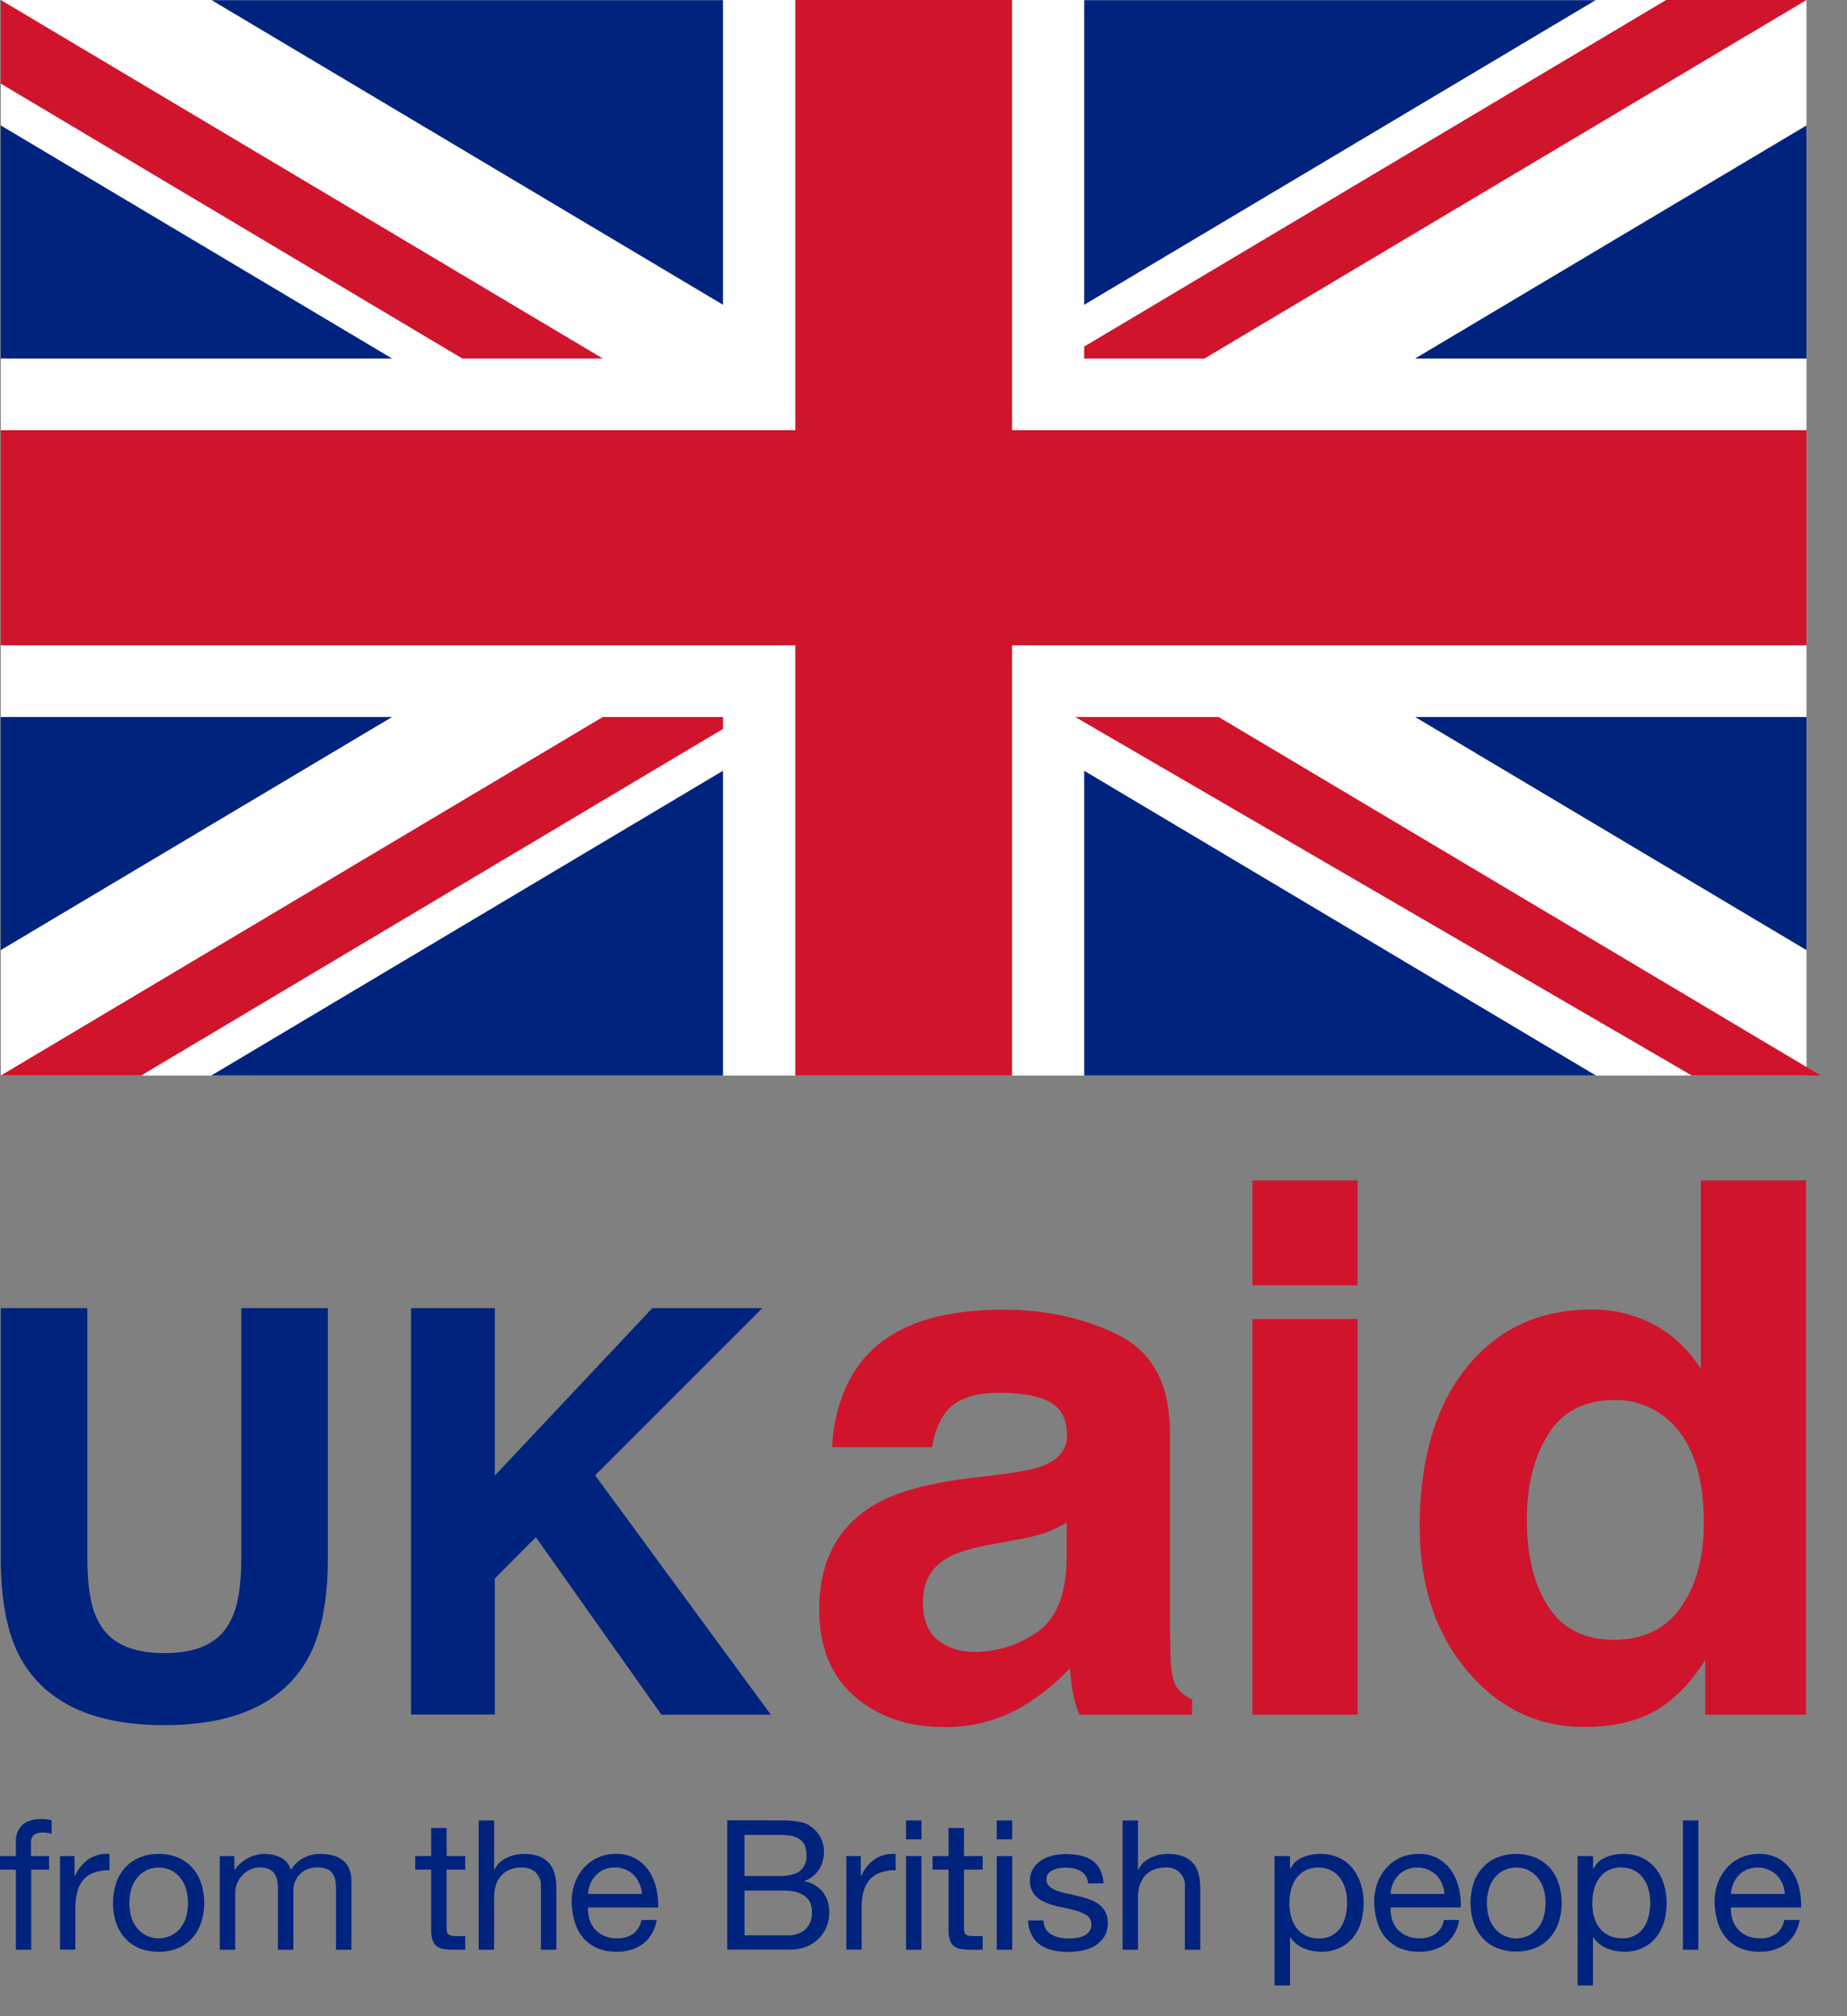 <svg width="44" height="48" viewBox="0 0 44 48" fill="none" xmlns="http://www.w3.org/2000/svg">
<rect x="0" y="0" width="44" height="48" fill="#808080" stroke="none"/>
<g clip-path="url(#clip0_827_682)">
<path d="M0.018 31.142H2.08V37.087C2.08 37.752 2.159 38.238 2.316 38.544C2.561 39.087 3.095 39.358 3.918 39.357C4.74 39.356 5.271 39.085 5.511 38.544C5.669 38.238 5.748 37.752 5.748 37.087V31.142H7.81V37.092C7.81 38.12 7.649 38.922 7.329 39.495C6.733 40.546 5.595 41.071 3.915 41.071C2.235 41.072 1.096 40.546 0.498 39.492C0.179 38.921 0.019 38.121 0.018 37.092V31.142Z" fill="#00237D"/>
<path d="M9.792 31.142H11.788V35.13L15.54 31.142H18.161L14.177 35.123L18.363 40.822H15.757L12.765 36.596L11.788 37.58V40.818H9.792V31.142Z" fill="#00237D"/>
<path d="M23.902 35.093C24.357 35.035 24.686 34.964 24.888 34.878C25.242 34.726 25.419 34.493 25.419 34.178C25.419 33.792 25.283 33.526 25.011 33.378C24.739 33.231 24.339 33.158 23.811 33.158C23.22 33.158 22.801 33.302 22.556 33.59C22.38 33.803 22.262 34.091 22.204 34.454H19.819C19.87 33.63 20.102 32.954 20.515 32.423C21.173 31.594 22.299 31.18 23.892 31.18C24.931 31.18 25.854 31.384 26.661 31.793C27.467 32.201 27.871 32.973 27.87 34.108V38.429C27.87 38.729 27.876 39.092 27.887 39.518C27.905 39.841 27.954 40.059 28.035 40.174C28.129 40.3 28.254 40.398 28.399 40.46V40.823H25.712C25.642 40.65 25.59 40.471 25.557 40.287C25.527 40.12 25.504 39.93 25.487 39.717C25.141 40.088 24.741 40.405 24.302 40.659C23.748 40.968 23.122 41.126 22.488 41.116C21.628 41.116 20.918 40.873 20.357 40.386C19.797 39.9 19.516 39.209 19.516 38.316C19.516 37.156 19.967 36.318 20.869 35.801C21.363 35.52 22.091 35.318 23.052 35.196L23.902 35.093ZM25.412 36.243C25.26 36.337 25.1 36.417 24.934 36.48C24.718 36.555 24.495 36.611 24.27 36.648L23.707 36.752C23.181 36.844 22.801 36.956 22.569 37.089C22.18 37.314 21.986 37.662 21.986 38.135C21.986 38.555 22.105 38.859 22.342 39.046C22.59 39.237 22.896 39.336 23.209 39.327C23.742 39.329 24.264 39.166 24.701 38.86C25.156 38.549 25.392 37.982 25.409 37.158L25.412 36.243Z" fill="#D0142C"/>
<path d="M32.34 28.102H29.835V30.6H32.34V28.102Z" fill="#D0142C"/>
<path d="M32.34 31.403H29.835V40.822H32.34V31.403Z" fill="#D0142C"/>
<path d="M39.437 31.554C39.881 31.804 40.253 32.162 40.519 32.596V28.102H43.023V40.822H40.624V39.517C40.27 40.075 39.869 40.482 39.42 40.736C38.972 40.989 38.411 41.115 37.739 41.114C36.635 41.114 35.706 40.669 34.953 39.779C34.199 38.888 33.822 37.746 33.821 36.353C33.821 34.745 34.193 33.481 34.935 32.559C35.678 31.638 36.67 31.177 37.912 31.177C38.445 31.168 38.97 31.298 39.437 31.554ZM40.044 38.264C40.408 37.746 40.59 37.075 40.59 36.251C40.59 35.099 40.298 34.275 39.715 33.779C39.368 33.484 38.926 33.325 38.47 33.33C37.749 33.33 37.219 33.602 36.881 34.147C36.542 34.691 36.373 35.367 36.373 36.173C36.373 37.043 36.545 37.738 36.889 38.259C37.233 38.78 37.753 39.04 38.45 39.039C39.149 39.039 39.68 38.78 40.044 38.264Z" fill="#D0142C"/>
<path d="M43.035 0H0.019V25.605H43.035V0Z" fill="white"/>
<path fill-rule="evenodd" clip-rule="evenodd" d="M43.035 8.535V2.986L33.712 8.535H43.035Z" fill="#00237D"/>
<path fill-rule="evenodd" clip-rule="evenodd" d="M17.224 0.003H5.04L17.224 7.256V0.003Z" fill="#00237D"/>
<path fill-rule="evenodd" clip-rule="evenodd" d="M0.018 17.07V22.619L9.34 17.07H0.018Z" fill="#00237D"/>
<path fill-rule="evenodd" clip-rule="evenodd" d="M25.828 0.003V7.256L38.013 0.003H25.828Z" fill="#00237D"/>
<path fill-rule="evenodd" clip-rule="evenodd" d="M0.018 2.986V8.535H9.34L0.018 2.986Z" fill="#00237D"/>
<path fill-rule="evenodd" clip-rule="evenodd" d="M43.035 22.62V17.07H33.712L43.035 22.62Z" fill="#00237D"/>
<path fill-rule="evenodd" clip-rule="evenodd" d="M5.034 25.605H17.224V18.349L5.034 25.605Z" fill="#00237D"/>
<path fill-rule="evenodd" clip-rule="evenodd" d="M25.828 25.605H38.018L25.828 18.35V25.605Z" fill="#00237D"/>
<path d="M11.013 8.535L0.019 1.991V0L14.36 8.535H11.013ZM29.031 17.07L43.376 25.605H40.303L25.616 17.07H29.031ZM25.828 8.251L39.691 0H43.035L28.694 8.535H25.826L25.828 8.251ZM0.019 25.605L14.36 17.07H17.225V17.353L3.363 25.605H0.019Z" fill="#D0142C"/>
<path d="M18.946 25.605V15.363H0.019V10.242H18.946V0H24.108V10.242H43.035V15.363H24.108V25.605H18.946Z" fill="#D0142C"/>
<path d="M0 44.512V44.188H0.379V43.856C0.373 43.781 0.384 43.705 0.41 43.634C0.436 43.563 0.477 43.498 0.531 43.445C0.637 43.351 0.79 43.305 0.992 43.305C1.032 43.305 1.071 43.308 1.111 43.313C1.151 43.318 1.191 43.327 1.23 43.339V43.658C1.196 43.646 1.162 43.638 1.126 43.635C1.092 43.63 1.057 43.628 1.022 43.628C0.949 43.623 0.877 43.642 0.814 43.679C0.786 43.704 0.765 43.735 0.752 43.77C0.739 43.804 0.734 43.841 0.738 43.878V44.188H1.171V44.512H0.744V46.418H0.379V44.512H0Z" fill="#00237D"/>
<path d="M1.776 44.188V44.658H1.786C1.858 44.498 1.971 44.36 2.114 44.257C2.262 44.166 2.434 44.124 2.607 44.137V44.525C2.478 44.521 2.349 44.542 2.228 44.586C2.13 44.621 2.044 44.682 1.977 44.762C1.911 44.845 1.864 44.942 1.839 45.045C1.808 45.169 1.794 45.296 1.795 45.423V46.415H1.43V44.188H1.776Z" fill="#00237D"/>
<path d="M2.761 44.846C2.804 44.71 2.875 44.583 2.968 44.475C3.063 44.369 3.18 44.284 3.311 44.227C3.458 44.165 3.617 44.134 3.777 44.137C3.939 44.133 4.1 44.164 4.249 44.227C4.379 44.284 4.495 44.369 4.588 44.475C4.683 44.583 4.753 44.709 4.796 44.846C4.843 44.994 4.867 45.149 4.865 45.305C4.866 45.459 4.843 45.612 4.796 45.759C4.753 45.895 4.682 46.02 4.588 46.127C4.495 46.235 4.38 46.32 4.249 46.377C4.101 46.439 3.941 46.469 3.78 46.466C3.619 46.469 3.459 46.439 3.311 46.377C3.18 46.322 3.063 46.238 2.968 46.131C2.875 46.024 2.805 45.898 2.761 45.763C2.714 45.616 2.691 45.463 2.692 45.309C2.691 45.152 2.714 44.996 2.761 44.846ZM3.135 45.665C3.167 45.762 3.219 45.852 3.287 45.928C3.349 45.998 3.425 46.053 3.51 46.09C3.596 46.127 3.688 46.146 3.781 46.146C3.874 46.146 3.966 46.127 4.051 46.09C4.136 46.053 4.212 45.998 4.274 45.928C4.341 45.852 4.393 45.762 4.425 45.665C4.497 45.431 4.497 45.18 4.425 44.946C4.393 44.848 4.341 44.758 4.274 44.68C4.212 44.61 4.136 44.554 4.051 44.516C3.966 44.479 3.874 44.46 3.781 44.46C3.688 44.46 3.596 44.479 3.51 44.516C3.425 44.554 3.349 44.61 3.287 44.68C3.219 44.758 3.168 44.848 3.135 44.946C3.064 45.18 3.064 45.431 3.135 45.665Z" fill="#00237D"/>
<path d="M5.583 44.188V44.516H5.592C5.709 44.344 5.885 44.22 6.086 44.166C6.288 44.112 6.502 44.133 6.69 44.223C6.748 44.254 6.798 44.295 6.839 44.345C6.88 44.396 6.911 44.454 6.929 44.516C7 44.398 7.103 44.301 7.224 44.236C7.349 44.169 7.488 44.135 7.629 44.137C7.731 44.136 7.833 44.148 7.932 44.173C8.017 44.195 8.097 44.234 8.166 44.287C8.232 44.341 8.284 44.41 8.318 44.488C8.356 44.582 8.375 44.682 8.372 44.784V46.418H8.005V44.956C8.005 44.891 8 44.826 7.988 44.762C7.978 44.705 7.956 44.652 7.923 44.604C7.889 44.558 7.844 44.522 7.791 44.498C7.722 44.47 7.648 44.457 7.573 44.46C7.495 44.456 7.416 44.467 7.343 44.494C7.269 44.52 7.202 44.562 7.145 44.615C7.092 44.67 7.051 44.735 7.024 44.806C6.997 44.877 6.985 44.953 6.989 45.029V46.418H6.621V44.956C6.622 44.889 6.615 44.823 6.602 44.757C6.59 44.701 6.568 44.647 6.535 44.6C6.502 44.555 6.458 44.52 6.407 44.497C6.342 44.47 6.272 44.457 6.202 44.46C6.106 44.457 6.011 44.48 5.927 44.525C5.855 44.564 5.792 44.617 5.741 44.68C5.696 44.736 5.661 44.8 5.637 44.868C5.618 44.92 5.607 44.974 5.604 45.029V46.418H5.236V44.188H5.583Z" fill="#00237D"/>
<path d="M11.084 44.188V44.512H10.639V45.896C10.638 45.931 10.642 45.966 10.65 46C10.656 46.024 10.671 46.045 10.691 46.06C10.717 46.076 10.746 46.086 10.776 46.088C10.822 46.093 10.869 46.095 10.916 46.094H11.084V46.418H10.804C10.722 46.419 10.64 46.413 10.559 46.398C10.499 46.389 10.443 46.365 10.395 46.327C10.35 46.289 10.318 46.238 10.302 46.181C10.279 46.1 10.269 46.015 10.272 45.931V44.512H9.892V44.188H10.272V43.52H10.639V44.188H11.084Z" fill="#00237D"/>
<path d="M11.771 43.339V44.516H11.779C11.806 44.45 11.848 44.39 11.901 44.341C11.953 44.294 12.012 44.255 12.076 44.226C12.141 44.195 12.209 44.172 12.28 44.158C12.347 44.144 12.415 44.137 12.484 44.137C12.61 44.133 12.735 44.154 12.852 44.197C12.944 44.233 13.026 44.291 13.09 44.365C13.152 44.44 13.195 44.528 13.217 44.622C13.243 44.73 13.256 44.841 13.255 44.952V46.418H12.886V44.909C12.89 44.849 12.881 44.789 12.86 44.733C12.839 44.676 12.807 44.625 12.766 44.581C12.722 44.539 12.669 44.507 12.612 44.486C12.555 44.466 12.494 44.457 12.433 44.46C12.333 44.458 12.233 44.475 12.141 44.512C12.062 44.544 11.991 44.594 11.935 44.658C11.88 44.724 11.838 44.799 11.812 44.881C11.784 44.971 11.77 45.065 11.771 45.159V46.418H11.403V43.339H11.771Z" fill="#00237D"/>
<path d="M15.322 46.275C15.139 46.407 14.917 46.474 14.691 46.465C14.531 46.469 14.373 46.44 14.226 46.379C14.098 46.324 13.985 46.241 13.895 46.137C13.803 46.029 13.734 45.902 13.694 45.766C13.648 45.614 13.622 45.456 13.618 45.296C13.615 45.138 13.641 44.98 13.694 44.83C13.742 44.695 13.816 44.571 13.912 44.464C14.005 44.361 14.119 44.279 14.245 44.223C14.378 44.164 14.522 44.135 14.666 44.136C14.84 44.13 15.012 44.172 15.162 44.259C15.29 44.337 15.398 44.444 15.478 44.571C15.557 44.699 15.613 44.839 15.642 44.986C15.672 45.126 15.684 45.27 15.679 45.413H14.007C14.004 45.507 14.016 45.601 14.042 45.691C14.067 45.776 14.11 45.856 14.167 45.923C14.228 45.993 14.303 46.049 14.388 46.085C14.488 46.128 14.595 46.148 14.704 46.146C14.838 46.151 14.971 46.113 15.083 46.038C15.188 45.958 15.259 45.84 15.28 45.71H15.644C15.611 45.932 15.497 46.134 15.322 46.275ZM15.233 44.844C15.202 44.769 15.157 44.7 15.1 44.642C15.042 44.586 14.975 44.541 14.9 44.509C14.82 44.475 14.734 44.458 14.648 44.459C14.559 44.458 14.472 44.475 14.39 44.509C14.316 44.541 14.249 44.587 14.193 44.645C14.138 44.703 14.094 44.771 14.063 44.845C14.032 44.923 14.013 45.005 14.007 45.089H15.292C15.287 45.004 15.267 44.922 15.233 44.844Z" fill="#00237D"/>
<path d="M18.444 43.338H18.659C18.735 43.338 18.811 43.344 18.887 43.351C18.957 43.358 19.027 43.369 19.096 43.384C19.155 43.395 19.212 43.417 19.263 43.448C19.367 43.511 19.455 43.596 19.52 43.698C19.594 43.816 19.631 43.953 19.627 44.091C19.63 44.241 19.589 44.389 19.508 44.515C19.425 44.637 19.306 44.73 19.168 44.781V44.789C19.34 44.819 19.496 44.911 19.605 45.048C19.708 45.188 19.761 45.357 19.756 45.531C19.756 45.643 19.736 45.754 19.696 45.859C19.656 45.964 19.594 46.06 19.516 46.141C19.432 46.226 19.332 46.294 19.222 46.34C19.094 46.392 18.956 46.418 18.818 46.415H17.325V43.336L18.444 43.338ZM18.558 44.662C18.79 44.662 18.959 44.621 19.061 44.54C19.114 44.494 19.155 44.437 19.181 44.373C19.207 44.309 19.218 44.239 19.213 44.17C19.217 44.081 19.199 43.992 19.162 43.912C19.128 43.851 19.079 43.8 19.019 43.766C18.954 43.73 18.883 43.707 18.809 43.698C18.725 43.688 18.64 43.683 18.556 43.683H17.736V44.662H18.558ZM18.765 46.074C18.921 46.083 19.074 46.03 19.191 45.927C19.243 45.874 19.284 45.81 19.31 45.74C19.336 45.671 19.347 45.596 19.343 45.522C19.346 45.435 19.327 45.349 19.287 45.272C19.251 45.207 19.198 45.153 19.135 45.115C19.07 45.074 18.997 45.046 18.921 45.032C18.838 45.017 18.755 45.009 18.671 45.009H17.736V46.074H18.765Z" fill="#00237D"/>
<path d="M20.507 44.188V44.658H20.516C20.588 44.498 20.701 44.359 20.844 44.257C20.992 44.166 21.165 44.124 21.337 44.137V44.525C21.208 44.521 21.08 44.542 20.958 44.586C20.86 44.621 20.774 44.682 20.707 44.762C20.641 44.845 20.594 44.942 20.569 45.045C20.539 45.169 20.524 45.296 20.526 45.423V46.415H20.161V44.188H20.507Z" fill="#00237D"/>
<path d="M21.584 43.788V43.339H21.951V43.788H21.584ZM21.951 44.188V46.418H21.584V44.188H21.951Z" fill="#00237D"/>
<path d="M23.409 44.188V44.512H22.964V45.896C22.962 45.931 22.966 45.966 22.974 46C22.98 46.024 22.995 46.046 23.015 46.06C23.041 46.076 23.07 46.086 23.099 46.088C23.146 46.093 23.193 46.095 23.24 46.094H23.409V46.418H23.128C23.046 46.419 22.964 46.413 22.883 46.398C22.823 46.389 22.767 46.365 22.719 46.327C22.675 46.289 22.642 46.238 22.626 46.181C22.603 46.1 22.593 46.015 22.596 45.931V44.512H22.216V44.188H22.596V43.52H22.964V44.188H23.409Z" fill="#00237D"/>
<path d="M23.745 43.788V43.339H24.113V43.788H23.745ZM24.113 44.188V46.418H23.745V44.188H24.113Z" fill="#00237D"/>
<path d="M24.913 45.923C24.947 45.978 24.994 46.024 25.049 46.056C25.108 46.09 25.172 46.114 25.239 46.127C25.311 46.142 25.384 46.149 25.458 46.149C25.519 46.149 25.579 46.145 25.64 46.136C25.7 46.128 25.759 46.112 25.815 46.089C25.867 46.067 25.912 46.032 25.946 45.987C25.983 45.938 26.001 45.878 25.999 45.817C26.001 45.775 25.992 45.733 25.973 45.695C25.954 45.657 25.925 45.625 25.89 45.601C25.807 45.547 25.716 45.507 25.62 45.483C25.512 45.452 25.392 45.425 25.268 45.401C25.147 45.379 25.029 45.344 24.915 45.297C24.812 45.256 24.72 45.192 24.645 45.11C24.568 45.015 24.529 44.895 24.537 44.774C24.533 44.672 24.56 44.572 24.612 44.485C24.661 44.405 24.728 44.338 24.807 44.288C24.89 44.236 24.98 44.199 25.075 44.176C25.172 44.152 25.271 44.14 25.371 44.14C25.489 44.139 25.606 44.15 25.722 44.172C25.822 44.191 25.918 44.229 26.005 44.284C26.088 44.338 26.156 44.412 26.202 44.5C26.255 44.605 26.284 44.72 26.288 44.838H25.921C25.919 44.778 25.901 44.72 25.87 44.668C25.839 44.617 25.795 44.575 25.743 44.545C25.693 44.516 25.638 44.495 25.581 44.482C25.522 44.469 25.462 44.463 25.401 44.463C25.346 44.463 25.29 44.467 25.235 44.476C25.183 44.484 25.132 44.499 25.084 44.521C25.04 44.541 25.002 44.571 24.971 44.607C24.941 44.648 24.926 44.697 24.928 44.747C24.927 44.777 24.933 44.806 24.945 44.833C24.956 44.86 24.974 44.885 24.995 44.905C25.045 44.95 25.103 44.985 25.166 45.008C25.242 45.038 25.32 45.061 25.4 45.077L25.66 45.135C25.751 45.156 25.842 45.18 25.93 45.211C26.013 45.238 26.091 45.276 26.163 45.325C26.23 45.372 26.286 45.434 26.327 45.505C26.371 45.587 26.393 45.679 26.39 45.772C26.395 45.889 26.366 46.006 26.306 46.108C26.251 46.197 26.175 46.271 26.085 46.324C25.99 46.38 25.886 46.418 25.778 46.438C25.666 46.459 25.552 46.47 25.439 46.471C25.319 46.471 25.2 46.458 25.084 46.431C24.977 46.408 24.876 46.365 24.785 46.304C24.698 46.245 24.627 46.165 24.578 46.071C24.523 45.962 24.493 45.842 24.492 45.72H24.859C24.859 45.791 24.878 45.861 24.913 45.923Z" fill="#00237D"/>
<path d="M27.11 43.339V44.516H27.119C27.146 44.45 27.187 44.39 27.24 44.341C27.292 44.294 27.351 44.255 27.415 44.226C27.48 44.195 27.548 44.172 27.618 44.158C27.686 44.144 27.755 44.137 27.824 44.137C27.949 44.133 28.074 44.154 28.191 44.197C28.283 44.233 28.365 44.291 28.43 44.365C28.491 44.44 28.535 44.528 28.557 44.622C28.582 44.73 28.595 44.841 28.593 44.952V46.418H28.227V44.909C28.232 44.848 28.223 44.787 28.201 44.73C28.18 44.673 28.147 44.622 28.103 44.579C28.06 44.537 28.008 44.504 27.951 44.483C27.893 44.463 27.832 44.455 27.772 44.46C27.672 44.458 27.572 44.476 27.48 44.512C27.401 44.544 27.331 44.594 27.275 44.658C27.219 44.723 27.177 44.799 27.151 44.881C27.123 44.971 27.109 45.065 27.11 45.159V46.418H26.743V43.339H27.11Z" fill="#00237D"/>
<path d="M30.731 44.188V44.49H30.739C30.798 44.369 30.9 44.273 31.025 44.221C31.16 44.164 31.306 44.135 31.453 44.137C31.61 44.133 31.766 44.166 31.908 44.232C32.033 44.292 32.142 44.38 32.228 44.488C32.315 44.599 32.38 44.726 32.421 44.861C32.465 45.007 32.487 45.158 32.486 45.31C32.487 45.462 32.465 45.613 32.423 45.758C32.385 45.892 32.32 46.018 32.232 46.127C32.146 46.233 32.036 46.318 31.912 46.375C31.772 46.438 31.619 46.469 31.465 46.466C31.403 46.465 31.341 46.459 31.281 46.448C31.212 46.437 31.145 46.418 31.08 46.392C31.012 46.366 30.949 46.33 30.892 46.286C30.831 46.241 30.78 46.185 30.74 46.121H30.731V47.268H30.363V44.188L30.731 44.188ZM32.052 44.979C32.026 44.884 31.984 44.794 31.927 44.714C31.87 44.636 31.796 44.572 31.71 44.528C31.614 44.481 31.509 44.457 31.401 44.459C31.291 44.457 31.182 44.483 31.085 44.535C31.001 44.582 30.928 44.648 30.873 44.727C30.818 44.809 30.777 44.9 30.754 44.996C30.704 45.201 30.704 45.415 30.754 45.62C30.778 45.717 30.82 45.808 30.878 45.889C30.935 45.968 31.01 46.032 31.096 46.077C31.197 46.127 31.308 46.151 31.421 46.148C31.531 46.151 31.641 46.125 31.738 46.072C31.822 46.025 31.892 45.959 31.944 45.879C31.998 45.794 32.036 45.7 32.056 45.602C32.08 45.498 32.091 45.391 32.091 45.283C32.092 45.181 32.078 45.078 32.051 44.979H32.052Z" fill="#00237D"/>
<path d="M34.44 46.275C34.257 46.407 34.034 46.474 33.809 46.465C33.649 46.469 33.491 46.44 33.343 46.379C33.216 46.324 33.103 46.242 33.013 46.137C32.92 46.029 32.852 45.902 32.812 45.766C32.765 45.614 32.74 45.456 32.736 45.296C32.733 45.138 32.759 44.98 32.812 44.83C32.861 44.696 32.935 44.571 33.03 44.464C33.123 44.361 33.236 44.279 33.363 44.223C33.496 44.164 33.64 44.135 33.785 44.136C33.959 44.129 34.131 44.172 34.282 44.258C34.41 44.337 34.518 44.444 34.598 44.571C34.677 44.698 34.733 44.838 34.762 44.985C34.792 45.126 34.804 45.269 34.799 45.412H33.126C33.122 45.506 33.134 45.6 33.16 45.691C33.185 45.776 33.227 45.855 33.285 45.923C33.345 45.993 33.421 46.048 33.506 46.085C33.606 46.127 33.713 46.148 33.822 46.145C33.956 46.15 34.089 46.112 34.201 46.037C34.306 45.957 34.376 45.84 34.398 45.709H34.761C34.729 45.932 34.615 46.134 34.44 46.275ZM34.352 44.844C34.32 44.769 34.275 44.701 34.218 44.643C34.125 44.554 34.009 44.495 33.883 44.471C33.757 44.447 33.627 44.461 33.508 44.51C33.434 44.541 33.367 44.587 33.312 44.645C33.256 44.703 33.212 44.771 33.182 44.845C33.15 44.923 33.131 45.005 33.126 45.089H34.41C34.404 45.005 34.385 44.922 34.352 44.844Z" fill="#00237D"/>
<path d="M35.101 44.846C35.144 44.709 35.215 44.583 35.309 44.475C35.403 44.368 35.519 44.283 35.65 44.227C35.951 44.107 36.286 44.107 36.586 44.227C36.716 44.284 36.832 44.369 36.926 44.475C37.02 44.583 37.09 44.709 37.133 44.846C37.181 44.994 37.204 45.149 37.203 45.305C37.204 45.459 37.18 45.612 37.133 45.759C37.09 45.894 37.02 46.02 36.926 46.127C36.833 46.233 36.717 46.317 36.586 46.373C36.285 46.491 35.951 46.491 35.65 46.373C35.519 46.318 35.403 46.234 35.309 46.127C35.215 46.02 35.144 45.894 35.101 45.759C35.054 45.612 35.031 45.459 35.032 45.305C35.03 45.149 35.054 44.994 35.101 44.846ZM35.475 45.665C35.507 45.762 35.559 45.852 35.627 45.928C35.688 45.998 35.764 46.053 35.85 46.09C35.978 46.147 36.121 46.162 36.258 46.133C36.395 46.104 36.519 46.032 36.613 45.928C36.681 45.852 36.733 45.762 36.765 45.665C36.837 45.431 36.837 45.18 36.765 44.946C36.732 44.848 36.681 44.758 36.613 44.68C36.551 44.61 36.475 44.554 36.39 44.516C36.305 44.479 36.213 44.46 36.12 44.46C36.027 44.46 35.935 44.479 35.85 44.516C35.764 44.553 35.688 44.609 35.627 44.68C35.559 44.758 35.507 44.848 35.475 44.946C35.403 45.18 35.403 45.431 35.475 45.665Z" fill="#00237D"/>
<path d="M37.951 44.188V44.491H37.959C38.017 44.37 38.118 44.273 38.243 44.221C38.378 44.164 38.524 44.135 38.671 44.137C38.828 44.133 38.983 44.166 39.126 44.232C39.25 44.292 39.359 44.38 39.445 44.488C39.532 44.599 39.598 44.726 39.638 44.861C39.682 45.007 39.704 45.158 39.703 45.31C39.704 45.461 39.683 45.613 39.64 45.758C39.602 45.892 39.537 46.018 39.45 46.127C39.364 46.233 39.254 46.318 39.13 46.375C38.989 46.438 38.836 46.469 38.682 46.466C38.62 46.465 38.559 46.459 38.498 46.448C38.43 46.437 38.362 46.418 38.297 46.392C38.23 46.366 38.167 46.33 38.109 46.286C38.049 46.241 37.997 46.185 37.957 46.121H37.949V47.268H37.582V44.188H37.951ZM39.272 44.98C39.246 44.885 39.204 44.795 39.146 44.714C39.09 44.637 39.016 44.573 38.93 44.529C38.834 44.481 38.728 44.458 38.621 44.46C38.517 44.455 38.413 44.477 38.32 44.524C38.227 44.57 38.148 44.64 38.089 44.726C38.034 44.807 37.993 44.899 37.97 44.995C37.92 45.2 37.92 45.414 37.97 45.618C37.994 45.715 38.036 45.807 38.094 45.888C38.153 45.967 38.23 46.031 38.319 46.075C38.419 46.125 38.531 46.149 38.643 46.146C38.754 46.149 38.864 46.123 38.961 46.07C39.044 46.023 39.115 45.956 39.167 45.876C39.22 45.791 39.258 45.698 39.279 45.6C39.302 45.495 39.313 45.388 39.313 45.281C39.313 45.179 39.299 45.078 39.272 44.98Z" fill="#00237D"/>
<path d="M40.458 43.339V46.418H40.091V43.339H40.458Z" fill="#00237D"/>
<path d="M42.55 46.275C42.366 46.407 42.144 46.474 41.917 46.465C41.758 46.469 41.6 46.439 41.453 46.379C41.326 46.324 41.213 46.242 41.122 46.137C41.03 46.029 40.961 45.902 40.921 45.766C40.875 45.614 40.849 45.456 40.845 45.296C40.843 45.138 40.869 44.98 40.921 44.83C40.97 44.695 41.044 44.571 41.14 44.464C41.233 44.361 41.346 44.279 41.473 44.223C41.606 44.164 41.75 44.135 41.895 44.136C42.068 44.13 42.24 44.172 42.39 44.259C42.518 44.338 42.626 44.445 42.706 44.571C42.785 44.699 42.84 44.839 42.87 44.986C42.899 45.126 42.912 45.27 42.907 45.413H41.235C41.231 45.507 41.243 45.601 41.269 45.691C41.294 45.776 41.337 45.855 41.395 45.923C41.455 45.993 41.53 46.048 41.615 46.085C41.715 46.127 41.822 46.148 41.93 46.146C42.065 46.151 42.198 46.113 42.31 46.038C42.415 45.957 42.485 45.84 42.506 45.71H42.871C42.839 45.932 42.724 46.134 42.55 46.275ZM42.461 44.844C42.429 44.769 42.384 44.7 42.327 44.642C42.234 44.554 42.118 44.495 41.992 44.471C41.866 44.447 41.736 44.461 41.617 44.509C41.543 44.54 41.476 44.587 41.42 44.645C41.365 44.703 41.322 44.771 41.291 44.845C41.258 44.923 41.239 45.005 41.235 45.089H42.519C42.514 45.005 42.494 44.922 42.461 44.844Z" fill="#00237D"/>
</g>
<defs>
<clipPath id="clip0_827_682">
<rect width="44" height="48" fill="white"/>
</clipPath>
</defs>
</svg>
